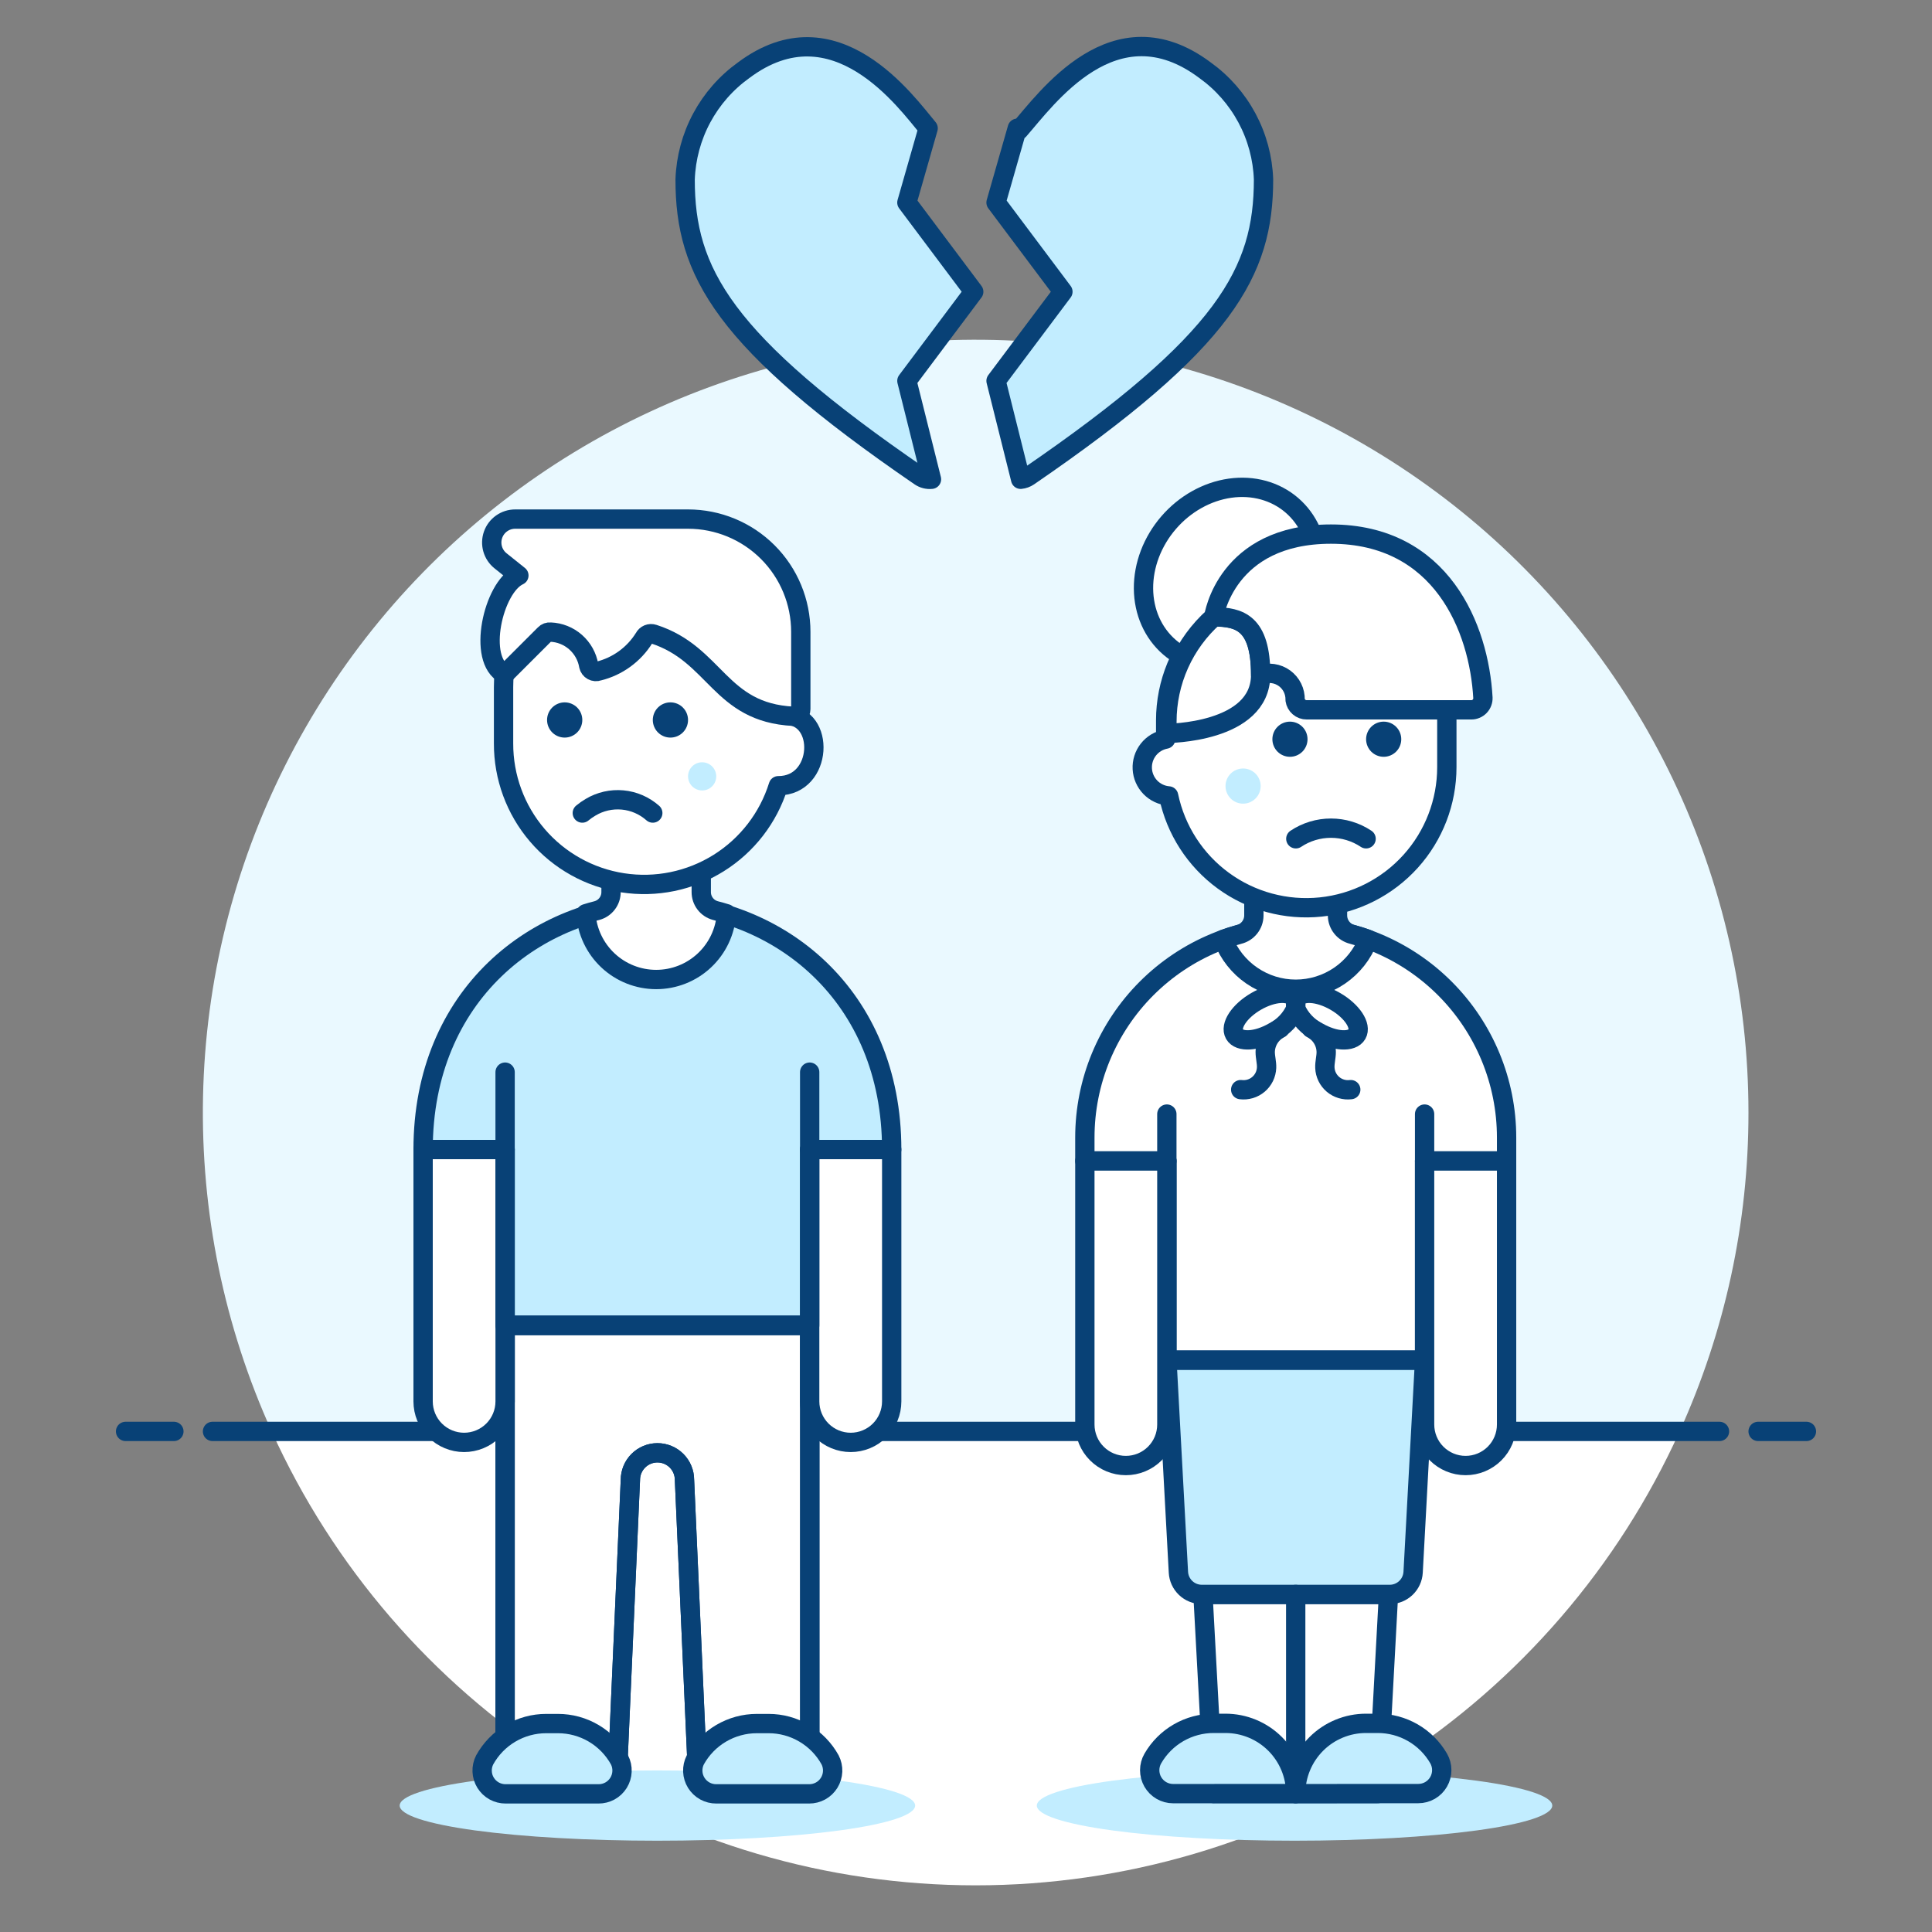 <?xml version="1.0" encoding="UTF-8"?> <svg xmlns="http://www.w3.org/2000/svg" width="125" height="125" viewBox="0 0 125 125" fill="none"><rect x="0" y="0" width="125" height="125" fill="#808080" stroke="none"/><path d="M113.125 71.988C113.126 64.525 111.457 57.157 108.239 50.424C105.022 43.691 100.338 37.764 94.532 33.076C88.725 28.389 81.944 25.061 74.683 23.335C67.423 21.61 59.869 21.532 52.575 23.107C45.28 24.682 38.431 27.869 32.529 32.435C26.627 37.002 21.822 42.831 18.466 49.496C15.11 56.161 13.289 63.493 13.136 70.954C12.982 78.415 14.501 85.815 17.58 92.613H108.67C111.611 86.135 113.13 79.102 113.125 71.988V71.988Z" fill="#EAF9FF"></path><path d="M17.58 92.612C21.546 101.367 27.951 108.794 36.029 114.002C44.106 119.211 53.514 121.981 63.125 121.981C72.736 121.981 82.144 119.211 90.221 114.002C98.299 108.794 104.704 101.367 108.67 92.612H17.58Z" fill="white"></path><path d="M13.75 92.612H111.25" stroke="#084176" stroke-width="1.25" stroke-linecap="round" stroke-linejoin="round"></path><path d="M8.125 92.612H11.25" stroke="#084176" stroke-width="1.25" stroke-linecap="round" stroke-linejoin="round"></path><path d="M113.75 92.612H116.875" stroke="#084176" stroke-width="1.25" stroke-linecap="round" stroke-linejoin="round"></path><path d="M67.081 116.82C67.081 117.423 68.838 118.001 71.965 118.428C75.093 118.854 79.334 119.094 83.756 119.094C88.179 119.094 92.42 118.854 95.547 118.428C98.674 118.001 100.431 117.423 100.431 116.82C100.431 116.217 98.674 115.639 95.547 115.212C92.42 114.786 88.179 114.546 83.756 114.546C79.334 114.546 75.093 114.786 71.965 115.212C68.838 115.639 67.081 116.217 67.081 116.82V116.82Z" fill="#C2EDFF"></path><path d="M83.832 59.954C82.041 59.954 80.267 60.307 78.611 60.992C76.956 61.678 75.452 62.683 74.185 63.95C72.918 65.217 71.914 66.721 71.228 68.376C70.543 70.032 70.19 71.806 70.19 73.597V75.114H75.5V88H92.171V75.114H97.476V73.597C97.476 69.979 96.039 66.509 93.48 63.95C90.921 61.391 87.451 59.954 83.832 59.954V59.954Z" fill="white"></path><path d="M77.831 103.159L78.528 116.044H89.139L89.835 103.159H77.831Z" fill="white"></path><path d="M77.831 103.159L78.528 116.044H89.139L89.835 103.159H77.831Z" stroke="#084176" stroke-width="1.25" stroke-linecap="round" stroke-linejoin="round"></path><path d="M89.915 103.159C90.303 103.159 90.676 103.01 90.958 102.743C91.239 102.476 91.408 102.111 91.429 101.724L92.171 87.999H75.5L76.243 101.724C76.263 102.11 76.431 102.474 76.711 102.741C76.991 103.008 77.363 103.157 77.75 103.159H89.915Z" fill="#C2EDFF"></path><path d="M89.915 103.159C90.303 103.159 90.676 103.01 90.958 102.743C91.239 102.476 91.408 102.111 91.429 101.724L92.171 87.999H75.5L76.243 101.724C76.263 102.11 76.431 102.474 76.711 102.741C76.991 103.008 77.363 103.157 77.75 103.159H89.915Z" stroke="#084176" stroke-width="1.25" stroke-linecap="round" stroke-linejoin="round"></path><path d="M91.765 116.044C92.031 116.044 92.293 115.974 92.523 115.841C92.754 115.708 92.945 115.516 93.078 115.286C93.211 115.056 93.281 114.794 93.281 114.528C93.282 114.262 93.212 114.001 93.079 113.77C92.679 113.079 92.105 112.505 91.413 112.107C90.721 111.708 89.937 111.499 89.139 111.5H88.381C87.784 111.5 87.192 111.617 86.641 111.846C86.089 112.074 85.587 112.409 85.165 112.831C84.743 113.254 84.407 113.755 84.179 114.307C83.95 114.859 83.832 115.45 83.832 116.048L91.765 116.044Z" fill="#C2EDFF" stroke="#084176" stroke-width="1.25" stroke-linecap="round" stroke-linejoin="round"></path><path d="M83.832 116.044C83.832 114.838 83.352 113.682 82.5 112.83C81.647 111.978 80.491 111.5 79.285 111.5H78.528C77.729 111.499 76.944 111.709 76.253 112.108C75.561 112.508 74.987 113.082 74.588 113.774C74.455 114.004 74.385 114.266 74.385 114.532C74.385 114.798 74.455 115.059 74.588 115.29C74.721 115.52 74.913 115.712 75.143 115.845C75.374 115.978 75.635 116.048 75.901 116.048L83.832 116.044Z" fill="#C2EDFF" stroke="#084176" stroke-width="1.25" stroke-linecap="round" stroke-linejoin="round"></path><path d="M83.832 103.159V116.044" stroke="#084176" stroke-width="1.25" stroke-linecap="round" stroke-linejoin="round"></path><path d="M83.832 59.954C82.041 59.954 80.267 60.307 78.611 60.992C76.956 61.678 75.452 62.683 74.185 63.95C72.918 65.217 71.914 66.721 71.228 68.376C70.543 70.032 70.19 71.806 70.19 73.597V75.114H75.5V88H92.171V75.114H97.476V73.597C97.476 69.979 96.039 66.509 93.48 63.95C90.921 61.391 87.451 59.954 83.832 59.954V59.954Z" stroke="#084176" stroke-width="1.25" stroke-linecap="round" stroke-linejoin="round"></path><path d="M82.824 66.537C82.538 66.679 82.296 66.897 82.126 67.167C81.956 67.437 81.863 67.748 81.859 68.067C81.859 68.406 81.961 68.741 81.948 69.08C81.939 69.286 81.888 69.488 81.798 69.674C81.707 69.859 81.579 70.024 81.422 70.157C81.264 70.291 81.081 70.39 80.883 70.449C80.685 70.507 80.477 70.525 80.272 70.499" stroke="#084176" stroke-width="1.25" stroke-linecap="round" stroke-linejoin="round"></path><path d="M83.832 65.25C83.832 65.23 83.821 64.652 83.811 64.635C83.498 64.091 82.361 64.16 81.274 64.787C80.186 65.415 79.559 66.365 79.872 66.912C80.186 67.46 81.323 67.387 82.41 66.76C83.045 66.437 83.548 65.903 83.832 65.25V65.25Z" stroke="#084176" stroke-width="1.25" stroke-linecap="round" stroke-linejoin="round"></path><path d="M84.843 66.537C85.129 66.679 85.37 66.897 85.54 67.167C85.71 67.437 85.802 67.748 85.806 68.067C85.806 68.406 85.705 68.741 85.719 69.08C85.727 69.286 85.778 69.489 85.868 69.674C85.959 69.86 86.087 70.024 86.244 70.158C86.402 70.291 86.585 70.39 86.783 70.449C86.981 70.508 87.189 70.525 87.394 70.499" stroke="#084176" stroke-width="1.25" stroke-linecap="round" stroke-linejoin="round"></path><path d="M83.832 65.25C83.832 65.23 83.845 64.652 83.855 64.635C84.169 64.091 85.305 64.16 86.392 64.787C87.48 65.415 88.108 66.365 87.794 66.912C87.48 67.46 86.344 67.387 85.256 66.76C84.621 66.437 84.118 65.903 83.832 65.25V65.25Z" stroke="#084176" stroke-width="1.25" stroke-linecap="round" stroke-linejoin="round"></path><path d="M75.495 75.114V72.081" stroke="#084176" stroke-width="1.25" stroke-linecap="round" stroke-linejoin="round"></path><path d="M92.171 75.114V72.081" stroke="#084176" stroke-width="1.25" stroke-linecap="round" stroke-linejoin="round"></path><path d="M70.19 75.114V92.168C70.19 92.871 70.469 93.546 70.967 94.043C71.464 94.541 72.139 94.82 72.842 94.82C73.546 94.82 74.221 94.541 74.718 94.043C75.216 93.546 75.495 92.871 75.495 92.168V75.114H70.19Z" fill="white" stroke="#084176" stroke-width="1.25" stroke-linecap="round" stroke-linejoin="round"></path><path d="M92.171 75.114V92.168C92.171 92.871 92.451 93.546 92.948 94.043C93.446 94.541 94.12 94.82 94.824 94.82C95.527 94.82 96.202 94.541 96.699 94.043C97.197 93.546 97.476 92.871 97.476 92.168V75.114H92.171Z" fill="white" stroke="#084176" stroke-width="1.25" stroke-linecap="round" stroke-linejoin="round"></path><path d="M88.515 60.779C88.183 60.654 87.844 60.551 87.5 60.457C87.228 60.39 86.985 60.234 86.811 60.014C86.636 59.794 86.54 59.523 86.536 59.242V53.721H81.125V59.242C81.121 59.523 81.025 59.794 80.85 60.014C80.676 60.234 80.434 60.39 80.161 60.457C79.817 60.551 79.479 60.657 79.146 60.779V60.789C79.512 61.735 80.155 62.549 80.992 63.122C81.829 63.696 82.819 64.003 83.834 64.003C84.848 64.003 85.839 63.696 86.676 63.122C87.512 62.549 88.156 61.735 88.521 60.789L88.515 60.779Z" fill="white" stroke="#084176" stroke-width="1.25" stroke-linecap="round" stroke-linejoin="round"></path><path d="M84.514 37.513C82.102 37.513 79.788 38.471 78.083 40.176C76.377 41.882 75.419 44.195 75.419 46.608V47.821C74.977 47.904 74.579 48.144 74.301 48.497C74.023 48.851 73.882 49.293 73.906 49.742C73.929 50.192 74.115 50.617 74.428 50.94C74.742 51.262 75.162 51.46 75.61 51.496C76.07 53.699 77.331 55.652 79.148 56.98C80.964 58.307 83.209 58.914 85.447 58.683C87.685 58.452 89.758 57.4 91.266 55.73C92.773 54.06 93.609 51.89 93.61 49.64V46.608C93.61 45.413 93.375 44.23 92.918 43.127C92.46 42.023 91.79 41.02 90.946 40.176C90.101 39.331 89.098 38.661 87.995 38.204C86.891 37.747 85.708 37.512 84.514 37.513Z" fill="white" stroke="#084176" stroke-width="1.25" stroke-linecap="round" stroke-linejoin="round"></path><path d="M82.323 47.827C82.323 48.129 82.442 48.419 82.656 48.632C82.869 48.845 83.158 48.965 83.46 48.965C83.762 48.965 84.051 48.845 84.264 48.632C84.478 48.419 84.597 48.129 84.597 47.827C84.597 47.526 84.478 47.236 84.264 47.023C84.051 46.81 83.762 46.69 83.46 46.69C83.158 46.69 82.869 46.81 82.656 47.023C82.442 47.236 82.323 47.526 82.323 47.827V47.827Z" fill="#084176"></path><path d="M88.386 47.827C88.386 47.977 88.416 48.125 88.473 48.263C88.53 48.401 88.614 48.526 88.719 48.632C88.825 48.737 88.95 48.821 89.088 48.878C89.226 48.935 89.374 48.965 89.524 48.965C89.673 48.965 89.821 48.935 89.959 48.878C90.097 48.821 90.222 48.737 90.328 48.632C90.434 48.526 90.517 48.401 90.575 48.263C90.632 48.125 90.661 47.977 90.661 47.827C90.661 47.678 90.632 47.53 90.575 47.392C90.517 47.254 90.434 47.129 90.328 47.023C90.222 46.917 90.097 46.834 89.959 46.776C89.821 46.719 89.673 46.69 89.524 46.69C89.374 46.69 89.226 46.719 89.088 46.776C88.95 46.834 88.825 46.917 88.719 47.023C88.614 47.129 88.53 47.254 88.473 47.392C88.416 47.53 88.386 47.678 88.386 47.827Z" fill="#084176"></path><path d="M79.29 50.859C79.29 51.008 79.32 51.156 79.377 51.294C79.434 51.432 79.518 51.557 79.623 51.663C79.729 51.769 79.854 51.852 79.992 51.91C80.13 51.967 80.278 51.996 80.427 51.996C80.577 51.996 80.725 51.967 80.863 51.91C81.001 51.852 81.126 51.769 81.232 51.663C81.338 51.557 81.421 51.432 81.478 51.294C81.536 51.156 81.565 51.008 81.565 50.859C81.565 50.709 81.536 50.561 81.478 50.423C81.421 50.285 81.338 50.16 81.232 50.054C81.126 49.949 81.001 49.865 80.863 49.808C80.725 49.751 80.577 49.721 80.427 49.721C80.278 49.721 80.13 49.751 79.992 49.808C79.854 49.865 79.729 49.949 79.623 50.054C79.518 50.16 79.434 50.285 79.377 50.423C79.32 50.561 79.29 50.709 79.29 50.859Z" fill="#C2EDFF"></path><path d="M83.839 54.27C84.512 53.821 85.303 53.582 86.112 53.582C86.922 53.582 87.713 53.821 88.386 54.27" stroke="#084176" stroke-width="1.25" stroke-linecap="round" stroke-linejoin="round"></path><path d="M75.665 41.876C76.731 42.795 78.17 43.193 79.667 42.981C81.163 42.77 82.594 41.967 83.644 40.749C84.694 39.531 85.278 37.998 85.267 36.487C85.256 34.976 84.651 33.611 83.585 32.692C82.52 31.773 81.081 31.375 79.584 31.586C78.088 31.798 76.657 32.601 75.607 33.819C74.557 35.036 73.973 36.569 73.984 38.081C73.995 39.592 74.6 40.957 75.665 41.876Z" fill="white" stroke="#084176" stroke-width="1.25" stroke-linecap="round" stroke-linejoin="round"></path><path d="M78.532 39.915C77.578 40.767 76.814 41.81 76.291 42.978C75.769 44.146 75.499 45.411 75.5 46.69V47.449C75.5 47.449 81.564 47.449 81.564 43.659C81.565 40.31 80.207 39.915 78.532 39.915Z" fill="white" stroke="#084176" stroke-width="1.25" stroke-linecap="round" stroke-linejoin="round"></path><path d="M81.565 43.659C81.565 40.31 80.207 39.909 78.532 39.909C78.532 39.909 79.291 34.556 86.112 34.556C93.27 34.556 95.696 40.64 95.945 45.148C95.949 45.249 95.932 45.351 95.895 45.446C95.859 45.541 95.803 45.628 95.732 45.701C95.661 45.773 95.575 45.831 95.481 45.87C95.387 45.909 95.286 45.928 95.184 45.926H84.544C84.362 45.928 84.186 45.864 84.048 45.745C83.91 45.627 83.82 45.462 83.794 45.282C83.801 45.011 83.743 44.742 83.623 44.498C83.503 44.255 83.326 44.044 83.107 43.884C82.887 43.724 82.632 43.62 82.364 43.581C82.095 43.542 81.821 43.568 81.565 43.659Z" fill="white"></path><path d="M81.565 43.659C81.565 40.31 80.207 39.909 78.532 39.909C78.532 39.909 79.291 34.556 86.112 34.556C93.27 34.556 95.696 40.64 95.945 45.148C95.949 45.249 95.932 45.351 95.895 45.446C95.859 45.541 95.803 45.628 95.732 45.701C95.661 45.773 95.575 45.831 95.481 45.87C95.387 45.909 95.286 45.928 95.184 45.926H84.544C84.362 45.928 84.186 45.864 84.048 45.745C83.91 45.627 83.82 45.462 83.794 45.282C83.801 45.011 83.743 44.742 83.623 44.498C83.503 44.255 83.326 44.044 83.107 43.884C82.887 43.724 82.632 43.62 82.364 43.581C82.095 43.542 81.821 43.568 81.565 43.659Z" stroke="#084176" stroke-width="1.25" stroke-linecap="round" stroke-linejoin="round"></path><path d="M25.859 116.82C25.859 117.423 27.616 118.001 30.743 118.428C33.87 118.854 38.111 119.094 42.534 119.094C46.956 119.094 51.198 118.854 54.325 118.428C57.452 118.001 59.209 117.423 59.209 116.82C59.209 116.217 57.452 115.639 54.325 115.212C51.198 114.786 46.956 114.546 42.534 114.546C38.111 114.546 33.87 114.786 30.743 115.212C27.616 115.639 25.859 116.217 25.859 116.82V116.82Z" fill="#C2EDFF"></path><path d="M42.534 58.456C34.712 58.609 27.375 64.359 27.375 74.375H32.681V85.75H52.386V74.375H57.693C57.693 64.359 50.354 58.609 42.534 58.456Z" fill="#C2EDFF"></path><path d="M32.68 85.75V114.546H39.956L40.786 95.746C40.786 95.282 40.971 94.837 41.299 94.509C41.627 94.181 42.072 93.996 42.536 93.996C43 93.996 43.446 94.181 43.774 94.509C44.102 94.837 44.286 95.282 44.286 95.746L45.118 114.546H52.393V85.75H32.68Z" fill="white" stroke="#084176" stroke-width="1.25" stroke-linecap="round" stroke-linejoin="round"></path><path d="M32.68 85.75V114.546H39.956L40.786 95.746C40.786 95.282 40.971 94.837 41.299 94.509C41.627 94.181 42.072 93.996 42.536 93.996C43 93.996 43.446 94.181 43.774 94.509C44.102 94.837 44.286 95.282 44.286 95.746L45.118 114.546H52.393V85.75H32.68Z" stroke="#084176" stroke-width="1.25" stroke-linecap="round" stroke-linejoin="round"></path><path d="M55.04 93.323C54.336 93.323 53.662 93.043 53.164 92.546C52.666 92.048 52.387 91.374 52.386 90.67V74.375H57.693V90.67C57.693 91.374 57.413 92.048 56.916 92.546C56.418 93.043 55.743 93.323 55.04 93.323Z" fill="white" stroke="#084176" stroke-width="1.25" stroke-linecap="round" stroke-linejoin="round"></path><path d="M30.026 93.323C29.323 93.322 28.649 93.043 28.151 92.545C27.654 92.048 27.375 91.373 27.375 90.67V74.375H32.681V90.67C32.681 91.019 32.613 91.364 32.479 91.686C32.346 92.008 32.15 92.3 31.904 92.546C31.657 92.793 31.364 92.988 31.042 93.121C30.72 93.254 30.375 93.323 30.026 93.323V93.323Z" fill="white" stroke="#084176" stroke-width="1.25" stroke-linecap="round" stroke-linejoin="round"></path><path d="M42.534 58.456C34.712 58.609 27.375 64.359 27.375 74.375H32.681V85.75H52.386V74.375H57.693C57.693 64.359 50.354 58.609 42.534 58.456Z" stroke="#084176" stroke-width="1.25" stroke-linecap="round" stroke-linejoin="round"></path><path d="M52.386 74.374V69.368" stroke="#084176" stroke-width="1.25" stroke-linecap="round" stroke-linejoin="round"></path><path d="M32.68 74.374V69.368" stroke="#084176" stroke-width="1.25" stroke-linecap="round" stroke-linejoin="round"></path><path d="M32.719 116.063C32.459 116.065 32.203 116 31.975 115.875C31.747 115.749 31.556 115.567 31.419 115.346C31.282 115.125 31.205 114.873 31.195 114.613C31.184 114.353 31.241 114.095 31.359 113.864C31.752 113.152 32.328 112.558 33.029 112.145C33.729 111.731 34.528 111.513 35.341 111.514H36.099C36.912 111.514 37.711 111.731 38.411 112.145C39.111 112.558 39.688 113.152 40.081 113.864C40.2 114.095 40.256 114.353 40.245 114.613C40.235 114.873 40.157 115.125 40.021 115.346C39.884 115.567 39.693 115.749 39.465 115.875C39.237 116 38.981 116.065 38.721 116.063H32.719Z" fill="#C2EDFF" stroke="#084176" stroke-width="1.25" stroke-linecap="round" stroke-linejoin="round"></path><path d="M46.346 116.063C46.086 116.065 45.83 116 45.603 115.875C45.375 115.749 45.184 115.567 45.047 115.346C44.91 115.125 44.833 114.873 44.822 114.613C44.812 114.353 44.868 114.095 44.986 113.864C45.379 113.152 45.956 112.558 46.656 112.145C47.356 111.732 48.154 111.514 48.968 111.514H49.725C50.538 111.513 51.337 111.731 52.037 112.145C52.738 112.558 53.315 113.152 53.708 113.864C53.826 114.095 53.882 114.353 53.872 114.613C53.861 114.873 53.784 115.125 53.647 115.346C53.51 115.567 53.319 115.749 53.091 115.875C52.864 116 52.607 116.065 52.347 116.063H46.346Z" fill="#C2EDFF" stroke="#084176" stroke-width="1.25" stroke-linecap="round" stroke-linejoin="round"></path><path d="M47 59.117C46.763 59.042 46.525 58.975 46.285 58.914C46.021 58.843 45.788 58.687 45.623 58.469C45.458 58.252 45.369 57.986 45.371 57.712V52.436H39.534V57.712C39.536 57.986 39.448 58.252 39.282 58.469C39.117 58.686 38.885 58.843 38.621 58.914C38.38 58.975 38.142 59.039 37.906 59.117C37.983 60.272 38.495 61.354 39.34 62.144C40.185 62.935 41.298 63.374 42.455 63.374C43.612 63.374 44.725 62.935 45.57 62.144C46.415 61.354 46.927 60.272 47.004 59.117H47Z" fill="white" stroke="#084176" stroke-width="1.25" stroke-linecap="round" stroke-linejoin="round"></path><path d="M41.696 35.326C44.116 35.326 46.437 36.288 48.149 37.999C49.86 39.71 50.821 42.031 50.821 44.451V46.275C53.426 46.275 53.248 50.836 50.365 50.836H50.358C49.709 52.915 48.337 54.691 46.49 55.844C44.643 56.997 42.444 57.449 40.293 57.118C38.141 56.787 36.179 55.695 34.764 54.041C33.349 52.387 32.574 50.28 32.58 48.102V44.447C32.581 42.03 33.542 39.711 35.251 38.001C36.96 36.291 39.278 35.329 41.696 35.326V35.326Z" fill="white" stroke="#084176" stroke-width="1.25" stroke-linecap="round" stroke-linejoin="round"></path><path d="M42.236 46.583C42.236 46.732 42.266 46.88 42.323 47.019C42.38 47.157 42.464 47.283 42.57 47.389C42.676 47.495 42.802 47.578 42.94 47.636C43.078 47.693 43.227 47.722 43.376 47.722C43.526 47.722 43.674 47.693 43.812 47.636C43.951 47.578 44.076 47.495 44.182 47.389C44.288 47.283 44.372 47.157 44.429 47.019C44.487 46.88 44.516 46.732 44.516 46.583C44.516 46.433 44.487 46.285 44.429 46.146C44.372 46.008 44.288 45.882 44.182 45.776C44.076 45.67 43.951 45.587 43.812 45.529C43.674 45.472 43.526 45.443 43.376 45.443C43.227 45.443 43.078 45.472 42.94 45.529C42.802 45.587 42.676 45.67 42.57 45.776C42.464 45.882 42.38 46.008 42.323 46.146C42.266 46.285 42.236 46.433 42.236 46.583V46.583Z" fill="#084176"></path><path d="M35.395 46.583C35.395 46.885 35.515 47.175 35.729 47.389C35.943 47.602 36.233 47.722 36.535 47.722C36.837 47.722 37.127 47.602 37.341 47.389C37.555 47.175 37.675 46.885 37.675 46.583C37.675 46.28 37.555 45.99 37.341 45.776C37.127 45.563 36.837 45.443 36.535 45.443C36.233 45.443 35.943 45.563 35.729 45.776C35.515 45.99 35.395 46.28 35.395 46.583V46.583Z" fill="#084176"></path><path d="M44.516 50.231C44.516 50.412 44.57 50.588 44.67 50.738C44.77 50.888 44.913 51.005 45.08 51.074C45.247 51.143 45.43 51.161 45.607 51.126C45.784 51.091 45.947 51.004 46.074 50.876C46.202 50.748 46.289 50.586 46.324 50.408C46.359 50.231 46.341 50.048 46.271 49.881C46.202 49.714 46.085 49.572 45.935 49.472C45.785 49.372 45.608 49.319 45.428 49.319C45.308 49.319 45.189 49.342 45.078 49.388C44.968 49.434 44.867 49.501 44.783 49.586C44.698 49.671 44.631 49.771 44.585 49.882C44.539 49.993 44.516 50.111 44.516 50.231Z" fill="#C2EDFF"></path><path d="M42.235 52.604C41.691 52.122 41.008 51.825 40.285 51.758C39.561 51.691 38.835 51.855 38.211 52.229C38.022 52.339 37.843 52.464 37.675 52.604" stroke="#084176" stroke-width="1.25" stroke-linecap="round" stroke-linejoin="round"></path><path d="M32.659 43.617C30.835 42.706 31.909 38.001 33.571 37.234L32.385 36.284C32.139 36.088 31.961 35.82 31.874 35.518C31.788 35.217 31.797 34.895 31.901 34.599C32.005 34.302 32.198 34.045 32.455 33.864C32.711 33.682 33.017 33.585 33.331 33.585H44.516C46.451 33.585 48.307 34.354 49.675 35.722C51.044 37.09 51.812 38.946 51.812 40.881V45.881C51.812 45.943 51.798 46.005 51.774 46.062C51.749 46.119 51.713 46.17 51.668 46.213C51.623 46.256 51.57 46.29 51.512 46.312C51.454 46.334 51.392 46.344 51.33 46.343C46.536 46.106 46.324 42.326 42.288 41.026C42.173 40.987 42.048 40.99 41.935 41.036C41.823 41.082 41.731 41.168 41.678 41.276C41.011 42.349 39.95 43.118 38.724 43.419C38.66 43.443 38.591 43.453 38.523 43.448C38.455 43.443 38.388 43.423 38.328 43.39C38.268 43.358 38.216 43.312 38.175 43.257C38.134 43.202 38.106 43.139 38.091 43.072C37.991 42.48 37.689 41.941 37.238 41.544C36.787 41.148 36.213 40.919 35.612 40.896C35.546 40.889 35.478 40.897 35.415 40.92C35.352 40.943 35.295 40.98 35.249 41.029L32.659 43.617Z" fill="white"></path><path d="M32.659 43.617C30.835 42.706 31.909 38.001 33.571 37.234L32.385 36.284C32.139 36.088 31.961 35.82 31.874 35.518C31.788 35.217 31.797 34.895 31.901 34.599C32.005 34.302 32.198 34.045 32.455 33.864C32.711 33.682 33.017 33.585 33.331 33.585H44.516C46.451 33.585 48.307 34.354 49.675 35.722C51.044 37.09 51.812 38.946 51.812 40.881V45.881C51.812 45.943 51.798 46.005 51.774 46.062C51.749 46.119 51.713 46.17 51.668 46.213C51.623 46.256 51.57 46.29 51.512 46.312C51.454 46.334 51.392 46.344 51.33 46.343C46.536 46.106 46.324 42.326 42.288 41.026C42.173 40.987 42.048 40.99 41.935 41.036C41.823 41.082 41.731 41.168 41.678 41.276C41.011 42.349 39.95 43.118 38.724 43.419C38.66 43.443 38.591 43.453 38.523 43.448C38.455 43.443 38.388 43.423 38.328 43.39C38.268 43.358 38.216 43.312 38.175 43.257C38.134 43.202 38.106 43.139 38.091 43.072C37.991 42.48 37.689 41.941 37.238 41.544C36.787 41.148 36.213 40.919 35.612 40.896C35.546 40.889 35.478 40.897 35.415 40.92C35.352 40.943 35.295 40.98 35.249 41.029L32.659 43.617Z" stroke="#084176" stroke-width="1.25" stroke-linecap="round" stroke-linejoin="round"></path><path d="M63 18.875L58.675 13.106L60.05 8.299C58.661 6.648 54.036 0.116 48.119 4.54C46.988 5.35 46.059 6.408 45.401 7.633C44.744 8.858 44.377 10.218 44.328 11.608C44.321 17.593 46.77 22.08 59.524 30.82C59.742 30.969 60.005 31.036 60.267 31.009L58.676 24.643L63 18.875Z" fill="#C2EDFF"></path><path d="M81.75 11.607C81.701 10.218 81.334 8.859 80.677 7.633C80.02 6.408 79.091 5.35 77.961 4.54C72.093 0.152 67.699 6.409 65.925 8.422C65.891 8.385 65.856 8.344 65.819 8.297L64.444 13.105L68.77 18.875L64.444 24.642L66.035 31.009C66.221 30.991 66.4 30.926 66.554 30.82C79.309 22.08 81.75 17.593 81.75 11.607Z" fill="#C2EDFF"></path><path d="M63 18.875L58.675 13.106L60.05 8.299C58.661 6.648 54.036 0.116 48.119 4.54C46.988 5.35 46.059 6.408 45.401 7.633C44.744 8.858 44.377 10.218 44.328 11.608C44.321 17.593 46.77 22.08 59.524 30.82C59.742 30.969 60.005 31.036 60.267 31.009L58.676 24.643L63 18.875Z" stroke="#084176" stroke-width="1.25" stroke-linecap="round" stroke-linejoin="round"></path><path d="M81.75 11.607C81.701 10.218 81.334 8.859 80.677 7.633C80.02 6.408 79.091 5.35 77.961 4.54C72.093 0.152 67.699 6.409 65.925 8.422C65.891 8.385 65.856 8.344 65.819 8.297L64.444 13.105L68.77 18.875L64.444 24.642L66.035 31.009C66.221 30.991 66.4 30.926 66.554 30.82C79.309 22.08 81.75 17.593 81.75 11.607Z" stroke="#084176" stroke-width="1.25" stroke-linecap="round" stroke-linejoin="round"></path></svg> 